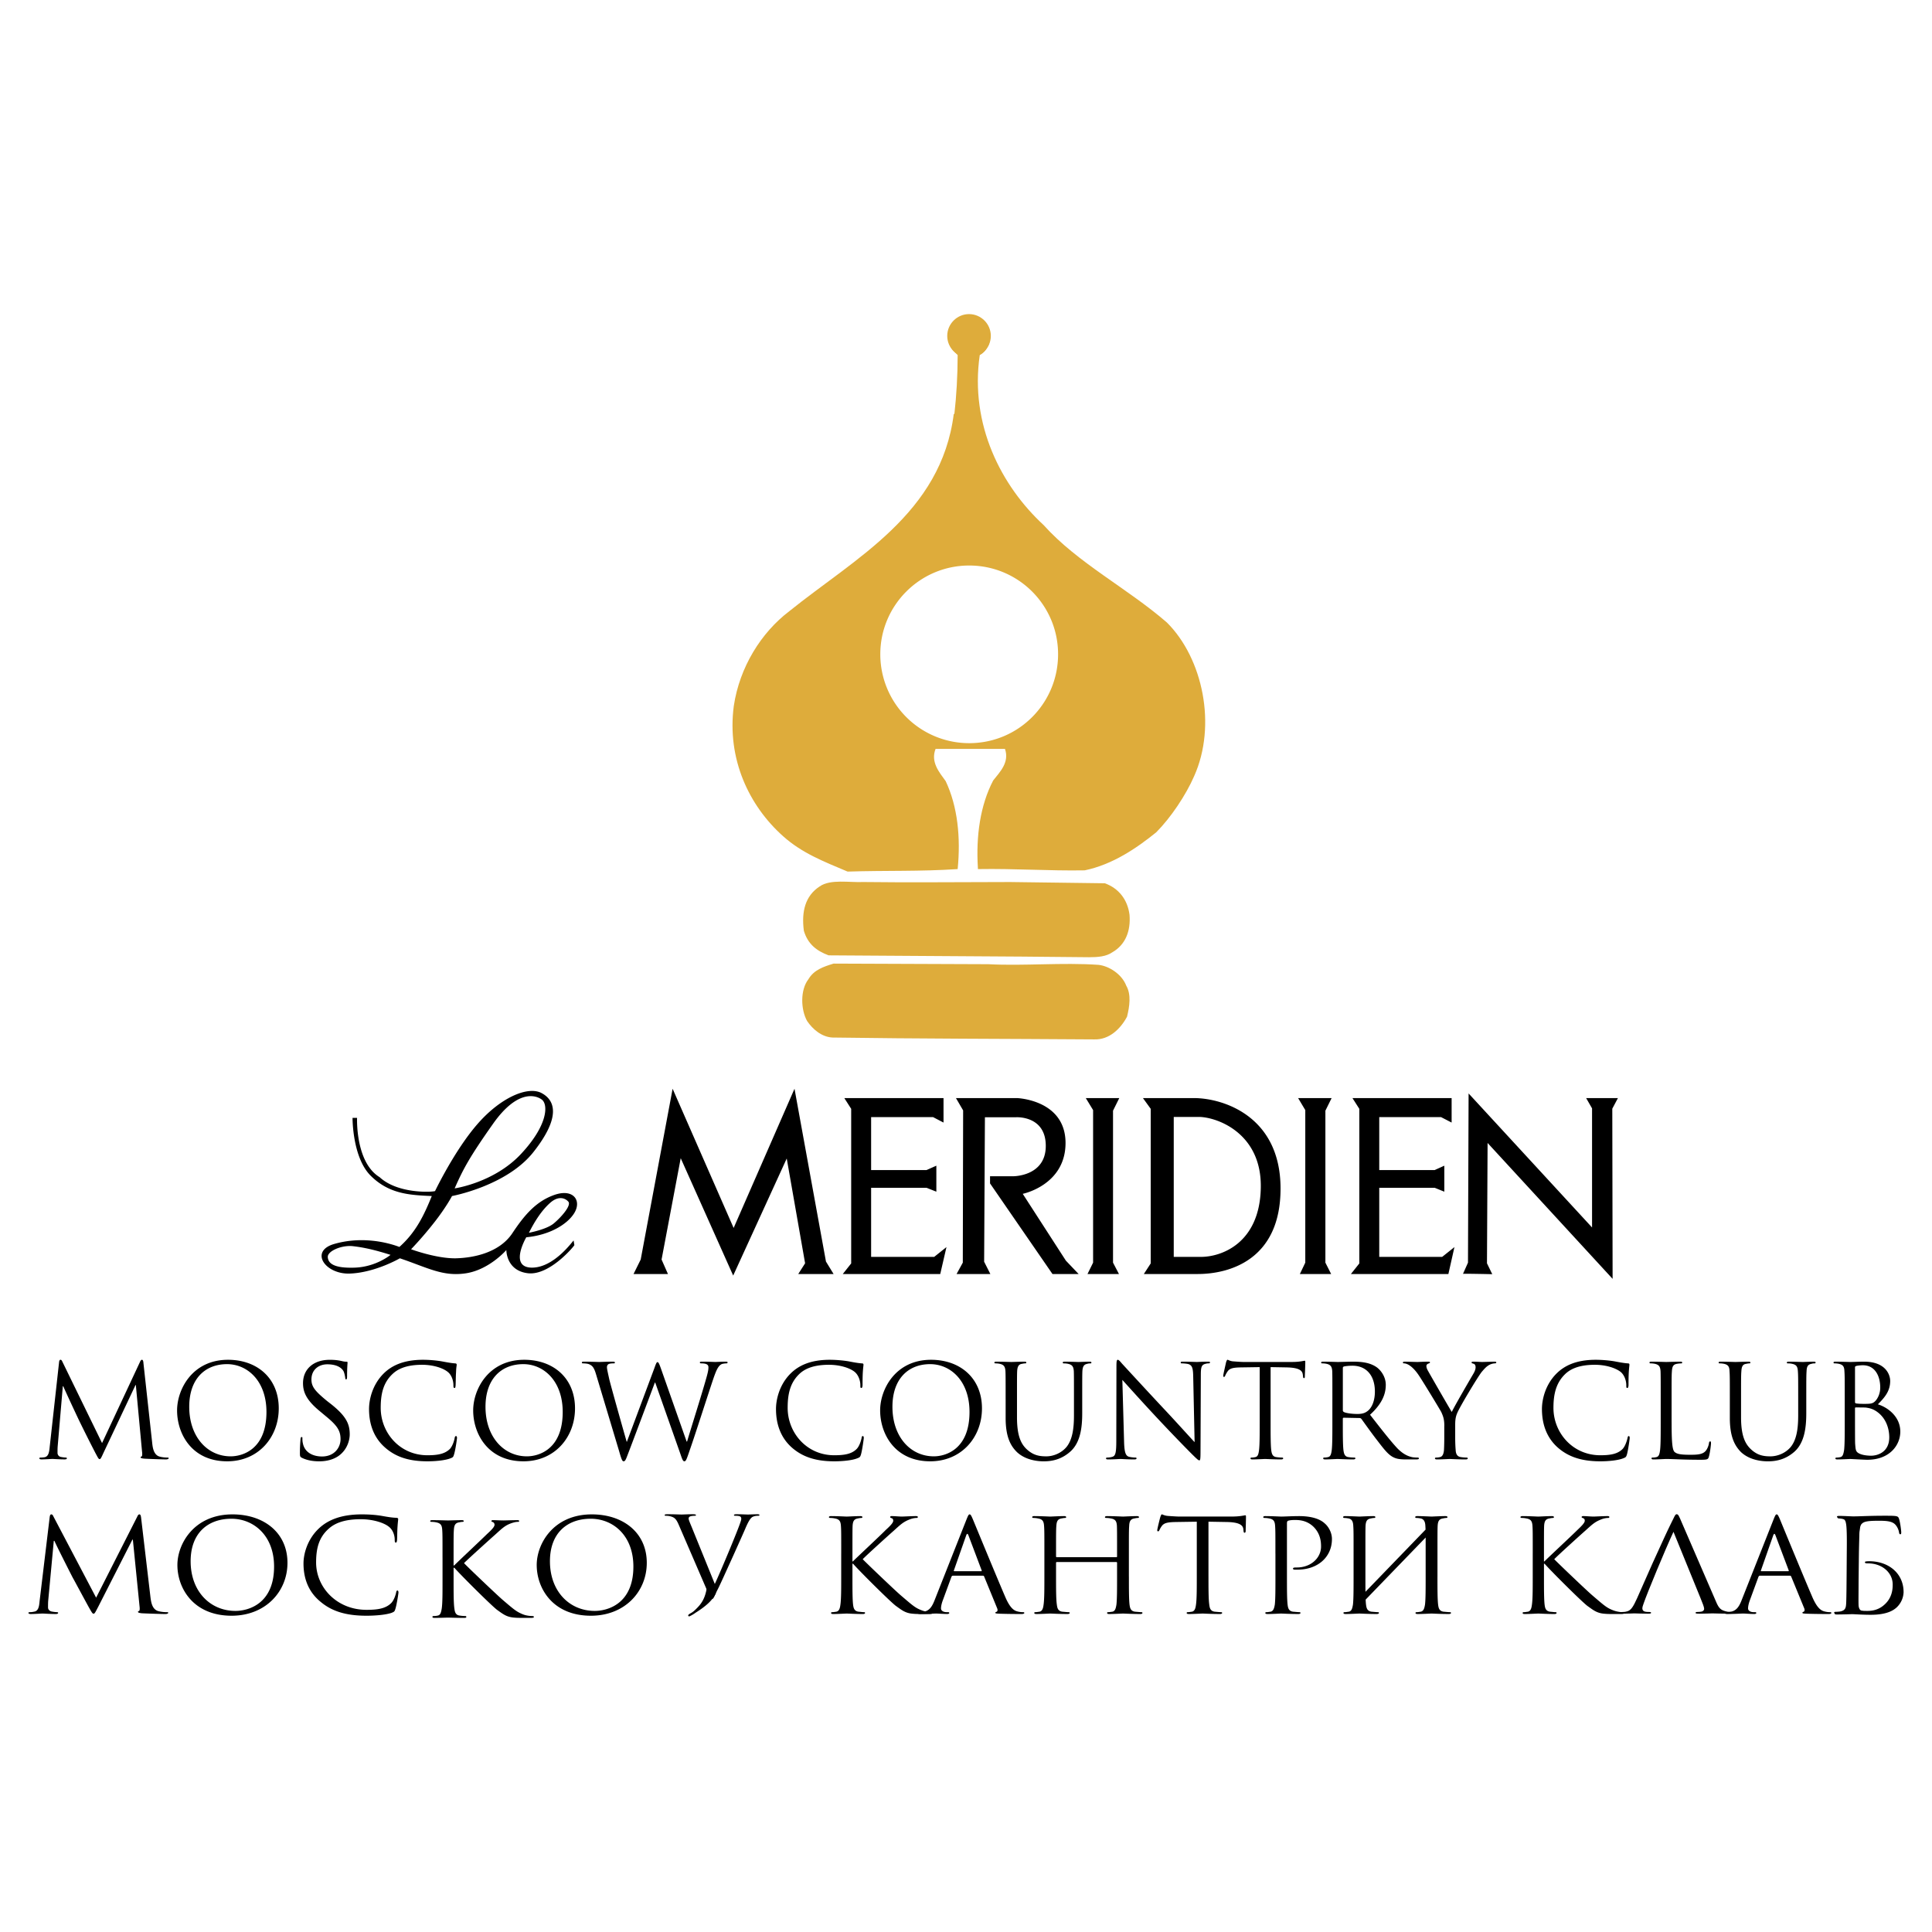 <svg xmlns="http://www.w3.org/2000/svg" width="2500" height="2500" viewBox="0 0 192.756 192.756"><g fill-rule="evenodd" clip-rule="evenodd"><path fill="#fff" d="M0 0h192.756v192.756H0V0z"/><path fill="#fff" d="M91.514 74.104h9.832v12.609h-9.832V74.104z"/><path d="M93.916 73.554c-.747-.202-1.429-.481-1.973-.885-2.904-1.647-4.364-5.234-3.914-8.838.56-2.826 2.578-5.668 5.11-6.554 2.843-1.258 7.439-.699 9.523 1.568 1.008 1.01 1.707 1.832 2.266 3.106 1.072 3.153.637 6.555-1.383 9.07-1.381 1.337-2.842 2.719-5.109 2.78-1.522.172-3.137.111-4.52-.247z" fill="#e7c63d"/><path d="M100.766 88l9.459.124c1.398.497 2.281 1.647 2.469 3.153.125 1.583-.387 2.966-1.707 3.727-.623.435-1.447.498-2.33.498l-6.695-.062-19.292-.125c-1.211-.451-2.081-1.135-2.47-2.455-.248-1.894.125-3.479 1.585-4.426 1.071-.746 2.966-.372 4.349-.435 4.739.063 9.707.001 14.632.001zM98.621 96.199c3.543.186 7.316-.186 10.982.064 1.07.121 2.33.945 2.764 2.078.512.889.326 2.084.078 3.094-.637 1.195-1.771 2.328-3.293 2.266-8.635-.062-17.66-.062-26.109-.186-1.072-.062-1.957-.824-2.516-1.646-.638-1.135-.7-3.09.124-4.164.559-.945 1.506-1.256 2.516-1.566l15.454.06zM97.564 86.585c-.199-3.168.234-6.244 1.523-8.713.668-.854 1.646-1.802 1.18-3.153h-6.926c-.513 1.32.373 2.329 1.01 3.215 1.195 2.532 1.507 5.623 1.195 8.775-3.79.249-7.129.125-10.981.249-2.392-1.01-4.536-1.833-6.43-3.525-3.401-3.029-5.623-7.704-4.924-13 .575-3.853 2.718-7.316 5.545-9.46 6.57-5.297 15.144-9.723 16.402-19.679h.062c.202-1.771.325-3.853.325-5.872-.512-.512-.946-.948-.946-1.771l.31-1.072.062.062c.25-.559.887-1.009 1.646-1.072.56.063 1.32.327 1.693.824.328.575.574 1.32.328 2.019-.25.498-.451.761-.887 1.01-1.01 6.943 2.143 13.063 6.369 16.961 3.4 3.79 8.385 6.322 12.301 9.724 3.604 3.587 4.984 10.281 2.719 15.329-.822 1.895-2.346 4.163-3.789 5.608-1.957 1.584-4.352 3.214-7.129 3.79-3.59.062-6.883-.187-10.658-.125v-.124z" fill="#deac3b"/><path d="M96.696 74.145c4.91 0 8.869-3.96 8.869-8.869 0-4.893-3.959-8.854-8.869-8.854-4.892 0-8.868 3.96-8.868 8.854a8.866 8.866 0 0 0 8.868 8.869z" fill="#fff"/><path d="M96.68 35.687c1.197 0 2.175-.979 2.175-2.175s-.979-2.174-2.175-2.174c-1.195 0-2.174.979-2.174 2.174s.979 2.175 2.174 2.175z" fill="#deac3b"/><path d="M15.183 143.947c.047.465.14 1.178.699 1.365.373.109.714.109.839.109.062 0 .108.016.108.062 0 .078-.124.123-.279.123-.279 0-1.677-.045-2.159-.076-.296-.033-.357-.064-.357-.125 0-.062.031-.078.093-.094.062-.014.078-.232.046-.465l-.621-6.664h-.031l-3.169 6.709c-.263.574-.311.684-.419.684-.093 0-.155-.123-.404-.59a144.838 144.838 0 0 1-1.507-2.996c-.125-.234-1.568-3.326-1.708-3.682h-.047l-.512 5.994c-.016.203-.016.436-.016.652 0 .201.141.373.327.404.217.047.419.062.497.062.047 0 .109.031.109.062 0 .092-.078.123-.234.123-.481 0-1.103-.045-1.211-.045-.109 0-.73.045-1.072.045-.14 0-.233-.031-.233-.123 0-.031.078-.062.14-.062.093 0 .186 0 .388-.031.419-.078.466-.59.513-1.07l.932-8.42c.015-.139.062-.234.139-.234s.125.049.187.188l3.961 8.123 3.79-8.107c.046-.107.109-.203.187-.203.093 0 .14.109.155.359l.869 7.923zM22.748 135.666c2.904 0 5.063 1.832 5.063 4.848 0 2.889-2.035 5.281-5.142 5.281-3.542 0-5.001-2.75-5.001-5.078 0-2.098 1.523-5.051 5.08-5.051zm.264 9.633c1.165 0 3.572-.67 3.572-4.428 0-3.092-1.895-4.77-3.93-4.77-2.159 0-3.774 1.43-3.774 4.256 0 2.998 1.817 4.942 4.132 4.942zM30.109 145.438c-.17-.094-.187-.139-.187-.498 0-.637.046-1.148.062-1.365.016-.141.047-.203.109-.203.078 0 .078.047.078.139 0 .125 0 .297.046.482.187.947 1.041 1.32 1.91 1.32 1.243 0 1.849-.9 1.849-1.725 0-.885-.373-1.396-1.491-2.312l-.575-.48c-1.367-1.121-1.678-1.928-1.678-2.799 0-1.381 1.025-2.33 2.672-2.33.496 0 .869.049 1.195.125.248.062.357.062.451.062.109 0 .125.031.125.094 0 .078-.047.496-.047 1.365 0 .219-.031.312-.093.312-.078 0-.078-.078-.093-.17-.016-.156-.094-.516-.171-.654-.078-.139-.419-.684-1.615-.684-.885 0-1.584.559-1.584 1.508 0 .729.357 1.164 1.569 2.16l.357.277c1.538 1.213 1.895 2.004 1.895 3.045 0 .527-.217 1.506-1.104 2.143-.559.391-1.243.545-1.941.545-.604 0-1.211-.094-1.739-.357zM38.389 144.396c-1.259-1.119-1.57-2.594-1.57-3.82 0-.869.296-2.377 1.445-3.527.776-.775 1.957-1.383 3.945-1.383.512 0 1.242.049 1.864.156.497.094.916.172 1.32.203.14 0 .171.061.171.139 0 .094-.047.248-.062.715-.031.434-.031 1.135-.047 1.334-.015.188-.03.266-.108.266-.093 0-.108-.092-.108-.266 0-.51-.203-1.039-.544-1.318-.45-.389-1.444-.73-2.579-.73-1.708 0-2.516.498-2.967.932-.948.9-1.165 2.051-1.165 3.369 0 2.473 1.896 4.725 4.66 4.725.963 0 1.724-.109 2.252-.639.264-.295.435-.854.465-1.086.032-.141.063-.188.141-.188.062 0 .093.078.093.188 0 .092-.156 1.211-.295 1.646-.078.248-.093.279-.326.373-.528.217-1.506.311-2.33.311-1.941-.001-3.231-.484-4.255-1.4zM52.305 135.666c2.905 0 5.064 1.832 5.064 4.848 0 2.889-2.035 5.281-5.142 5.281-3.542 0-5.017-2.75-5.017-5.078 0-2.098 1.522-5.051 5.095-5.051zm.264 9.633c1.165 0 3.572-.67 3.572-4.428 0-3.092-1.895-4.77-3.929-4.77-2.159 0-3.774 1.43-3.774 4.256 0 2.998 1.816 4.942 4.131 4.942zM68.505 143.822h.046c.342-1.182 1.537-4.924 1.988-6.586.125-.467.141-.652.141-.824 0-.23-.141-.387-.73-.387-.078 0-.124-.031-.124-.094s.062-.078.217-.078c.668 0 1.211.031 1.321.031.093 0 .652-.031 1.041-.031.125 0 .187.016.187.078s-.047.094-.108.094a1.89 1.89 0 0 0-.452.061c-.388.156-.589.699-.838 1.398-.559 1.646-1.864 5.748-2.376 7.191-.326.965-.389 1.119-.544 1.119-.124 0-.202-.172-.373-.684l-2.531-7.176h-.032c-.466 1.242-2.236 5.965-2.703 7.176-.201.529-.263.684-.419.684-.125 0-.202-.154-.45-1.025l-2.299-7.656c-.202-.686-.373-.871-.715-1.012-.17-.062-.481-.076-.574-.076-.062 0-.124 0-.124-.094 0-.062.077-.078.217-.078.668 0 1.367.031 1.522.031.109 0 .684-.031 1.321-.031.186 0 .233.031.233.078 0 .094-.062.094-.125.094-.108 0-.357 0-.513.076-.077.047-.154.141-.154.311 0 .172.108.623.232 1.197.202.824 1.538 5.561 1.74 6.242h.015l2.749-7.361c.187-.529.233-.59.311-.59.094 0 .171.17.327.605l2.576 7.317zM78.974 144.396c-1.243-1.119-1.553-2.594-1.553-3.82 0-.869.294-2.377 1.443-3.527.777-.775 1.942-1.383 3.93-1.383.512 0 1.243.049 1.879.156.481.094.9.172 1.305.203.155 0 .171.061.171.139 0 .094-.032.248-.063.715-.03.434-.03 1.135-.03 1.334-.016.188-.047.266-.125.266-.093 0-.093-.092-.093-.266 0-.51-.217-1.039-.543-1.318-.451-.389-1.445-.73-2.594-.73-1.708 0-2.517.498-2.967.932-.932.9-1.149 2.051-1.149 3.369 0 2.473 1.895 4.725 4.644 4.725.979 0 1.74-.109 2.252-.639.28-.295.435-.854.482-1.086.016-.141.047-.188.124-.188.063 0 .093.078.093.188 0 .092-.155 1.211-.279 1.646-.078.248-.109.279-.342.373-.512.217-1.49.311-2.33.311-1.926-.001-3.229-.484-4.255-1.4zM92.891 135.666c2.904 0 5.08 1.832 5.08 4.848 0 2.889-2.052 5.281-5.157 5.281-3.542 0-5.002-2.75-5.002-5.078-.001-2.098 1.522-5.051 5.079-5.051zm.278 9.633c1.151 0 3.559-.67 3.559-4.428 0-3.092-1.879-4.77-3.931-4.77-2.142 0-3.758 1.43-3.758 4.256 0 2.998 1.801 4.942 4.13 4.942zM100.332 139.598c0-2.021 0-2.377-.018-2.797-.031-.434-.139-.637-.559-.73a2.057 2.057 0 0 0-.434-.045c-.047 0-.111-.018-.111-.078 0-.078.064-.094.221-.094.572 0 1.363.031 1.473.031.125 0 .887-.031 1.273-.031.156 0 .219.016.219.094 0 .061-.062.078-.107.078-.094 0-.172.014-.328.045-.342.047-.451.281-.48.73-.016.42-.016.775-.016 2.797v1.801c0 1.865.404 2.656.963 3.186.637.588 1.213.715 1.957.715.775 0 1.553-.373 2.02-.934.59-.73.744-1.834.744-3.152v-1.615c0-2.021 0-2.377-.014-2.797-.033-.434-.141-.637-.562-.73a2.043 2.043 0 0 0-.434-.045c-.061 0-.107-.018-.107-.078 0-.078.061-.094.199-.094.594 0 1.291.031 1.369.031.094 0 .699-.031 1.086-.031.141 0 .203.016.203.094 0 .061-.047.078-.094.078-.092 0-.17 0-.326.045-.342.062-.449.281-.48.73-.016.42-.016.775-.016 2.797v1.383c0 1.381-.156 2.934-1.197 3.852-.932.822-1.893.963-2.654.963-.438 0-1.74-.062-2.656-.916-.639-.623-1.133-1.523-1.133-3.402v-1.881h-.001zM112.15 143.852c.031 1.057.156 1.398.498 1.492.248.062.527.078.65.078.064 0 .096.031.096.076 0 .078-.078.109-.234.109-.73 0-1.242-.045-1.367-.045-.109 0-.652.045-1.227.045-.139 0-.217-.016-.217-.109 0-.045.047-.076.107-.076.109 0 .342-.016.529-.078.324-.094.389-.465.389-1.631l.014-7.393c0-.514.031-.654.139-.654.111 0 .328.281.451.42.203.217 2.113 2.301 4.102 4.428 1.289 1.367 2.688 2.936 3.107 3.369l-.141-6.57c-.016-.836-.109-1.117-.512-1.227a3.841 3.841 0 0 0-.637-.061c-.078 0-.096-.031-.096-.094 0-.078.096-.078.25-.078.59 0 1.211.031 1.352.031.139 0 .559-.031 1.102-.031.143 0 .217 0 .217.078 0 .062-.045.094-.139.094-.061 0-.156 0-.309.045-.42.094-.467.373-.467 1.15l-.031 7.564c0 .855-.031.916-.125.916s-.248-.139-.932-.822a181.409 181.409 0 0 1-3.369-3.512c-1.508-1.615-2.953-3.232-3.373-3.695l.173 6.181zM126.768 141.865c0 1.242 0 2.25.061 2.797.047.371.125.666.512.713.172.031.467.047.576.047.076 0 .107.045.107.076 0 .064-.061.109-.217.109-.697 0-1.523-.045-1.584-.045-.062 0-.871.045-1.258.045-.141 0-.203-.031-.203-.109 0-.031.018-.076.096-.076.121 0 .277-.016.387-.047.264-.047.324-.342.371-.713.064-.547.064-1.555.064-2.797v-5.467l-1.91.029c-.795.016-1.104.109-1.307.42a2.36 2.36 0 0 0-.217.389c-.047.109-.078.141-.139.141-.031 0-.064-.047-.064-.125 0-.125.264-1.227.281-1.336.031-.076.078-.25.139-.25.096 0 .217.125.559.156.373.031.871.062 1.027.062h4.828c.84 0 1.182-.123 1.291-.123.061 0 .061.078.061.154 0 .387-.045 1.275-.045 1.414 0 .125-.033.168-.078.168-.062 0-.094-.029-.107-.217l-.018-.139c-.047-.389-.342-.684-1.584-.715l-1.629-.029v5.468zM132.932 139.598c0-2.021 0-2.377-.014-2.797-.031-.434-.143-.637-.559-.73a2.094 2.094 0 0 0-.438-.045c-.061 0-.107-.018-.107-.078 0-.078.062-.094.203-.094.588 0 1.396.031 1.459.031.139 0 1.135-.031 1.521-.031.822 0 1.678.078 2.359.559.328.232.904.869.904 1.756 0 .963-.406 1.912-1.57 2.98 1.055 1.352 1.943 2.502 2.688 3.311.697.73 1.258.869 1.568.932.248.031.434.031.512.031.064 0 .109.045.109.076 0 .078-.076.109-.309.109h-.918c-.715 0-1.041-.062-1.383-.248-.545-.295-.994-.932-1.74-1.895-.543-.715-1.148-1.57-1.398-1.912-.061-.045-.092-.076-.17-.076l-1.584-.031c-.062 0-.092.047-.092.107v.312c0 1.242 0 2.25.061 2.797.047.371.125.666.498.713.186.031.465.047.59.047.078 0 .107.045.107.076 0 .064-.078.109-.217.109-.697 0-1.521-.045-1.584-.045-.016 0-.824.045-1.213.045-.139 0-.199-.031-.199-.109 0-.031.014-.076.092-.076.125 0 .279-.016.389-.047.264-.047.324-.342.373-.713.061-.547.061-1.555.061-2.797v-2.267h.001zm1.043 1.119c0 .061.029.107.092.154.186.109.777.201 1.352.201.311 0 .666-.031.963-.248.451-.295.791-.996.791-1.988 0-1.6-.854-2.578-2.236-2.578-.389 0-.73.045-.854.078-.078.031-.107.076-.107.154v4.227h-.001zM144.1 142.268c0-.697-.125-.979-.293-1.365-.096-.203-1.82-3.045-2.27-3.711-.326-.484-.65-.793-.885-.949-.186-.141-.436-.217-.545-.217-.078 0-.139-.018-.139-.094 0-.047.061-.078.17-.078.25 0 1.213.031 1.275.031.092 0 .59-.031 1.088-.031.139 0 .17.031.17.078 0 .062-.078.076-.188.125-.107.045-.17.125-.17.232 0 .154.062.309.17.496.203.373 2.127 3.713 2.361 4.086.25-.545 1.896-3.373 2.143-3.791.17-.279.234-.496.234-.668 0-.17-.064-.326-.217-.355-.111-.031-.186-.062-.186-.125s.074-.078.199-.078c.342 0 .746.031.854.031.078 0 1.012-.031 1.242-.031.096 0 .174.016.174.078s-.064.094-.174.094a1.32 1.32 0 0 0-.588.186c-.248.156-.391.309-.684.652-.422.527-2.236 3.559-2.453 4.117-.203.465-.203.854-.203 1.287v1.104c0 .203 0 .744.047 1.291.014.371.139.666.529.713.168.031.463.047.572.047.078 0 .107.045.107.076 0 .064-.061.109-.217.109-.697 0-1.52-.045-1.584-.045-.061 0-.867.045-1.256.045-.141 0-.219-.031-.219-.109 0-.031.031-.076.109-.076.125 0 .264-.016.387-.047.268-.047.375-.342.406-.713.029-.547.029-1.088.029-1.291v-1.104h.005zM155.391 144.396c-1.242-1.119-1.551-2.594-1.551-3.82 0-.869.295-2.377 1.443-3.527.775-.775 1.941-1.383 3.932-1.383.512 0 1.24.049 1.877.156.482.094.9.172 1.32.203.139 0 .156.061.156.139 0 .094-.031.248-.062.715-.029.434-.029 1.135-.029 1.334-.018.188-.047.266-.125.266-.096 0-.096-.092-.096-.266 0-.51-.217-1.039-.541-1.318-.469-.389-1.461-.73-2.596-.73-1.709 0-2.516.498-2.967.932-.93.9-1.164 2.051-1.164 3.369 0 2.473 1.91 4.725 4.674 4.725.965 0 1.725-.109 2.238-.639.264-.295.434-.854.48-1.086.031-.141.049-.188.125-.188.062 0 .092.078.092.188 0 .092-.154 1.211-.277 1.646-.078.248-.109.279-.342.373-.514.217-1.49.311-2.316.311-1.941-.001-3.244-.484-4.271-1.4zM166.777 141.895c0 1.896.061 2.719.281 2.953.217.201.541.295 1.551.295.684 0 1.26-.018 1.568-.389.172-.203.297-.529.328-.777.014-.094.045-.17.123-.17.062 0 .078.062.078.201s-.094.918-.201 1.291c-.078.293-.125.342-.809.342-1.863 0-2.703-.078-3.463-.078-.111 0-.869.045-1.258.045-.141 0-.203-.031-.203-.109 0-.031.016-.076.094-.076.125 0 .277-.016.389-.047.264-.047.326-.342.373-.713.061-.547.061-1.555.061-2.797v-2.268c0-2.021 0-2.377-.016-2.797-.031-.434-.139-.637-.559-.73a2.07 2.07 0 0 0-.434-.045c-.062 0-.109-.018-.109-.078 0-.078.061-.094.201-.094.592 0 1.398.031 1.461.031s1.01-.031 1.396-.031c.143 0 .203.016.203.094 0 .061-.047.078-.094.078a2.6 2.6 0 0 0-.436.045c-.371.062-.467.281-.496.73-.031.42-.031.775-.031 2.797v2.297h.002zM172.586 139.598c0-2.021 0-2.377-.031-2.797-.014-.434-.123-.637-.543-.73a2.097 2.097 0 0 0-.449-.045c-.047 0-.094-.018-.094-.078 0-.078.061-.094.201-.094.574 0 1.365.031 1.492.031.107 0 .883-.031 1.273-.031.139 0 .201.016.201.094 0 .061-.047.078-.094.078-.092 0-.17.014-.326.045-.357.047-.449.281-.48.73-.031.42-.031.775-.031 2.797v1.801c0 1.865.418 2.656.977 3.186.623.588 1.213.715 1.943.715.793 0 1.568-.373 2.035-.934.59-.73.746-1.834.746-3.152v-1.615c0-2.021 0-2.377-.031-2.797-.033-.434-.125-.637-.561-.73a1.873 1.873 0 0 0-.436-.045c-.047 0-.107-.018-.107-.078 0-.078.078-.094.217-.094.576 0 1.289.031 1.367.031.094 0 .699-.031 1.088-.031.139 0 .199.016.199.094 0 .061-.043.078-.107.078-.078 0-.156 0-.309.045-.359.062-.467.281-.484.73-.029.42-.029.775-.029 2.797v1.383c0 1.381-.156 2.934-1.18 3.852-.934.822-1.896.963-2.658.963-.451 0-1.754-.062-2.67-.916-.621-.623-1.119-1.523-1.119-3.402v-1.881zM184.049 139.598c0-2.021 0-2.377-.031-2.797-.016-.434-.125-.637-.545-.73a2.084 2.084 0 0 0-.449-.045c-.045 0-.092-.018-.092-.078 0-.078.061-.094.199-.094.576 0 1.398.031 1.463.031.309 0 .807-.031 1.396-.031 2.129 0 2.594 1.289 2.594 1.926 0 1.057-.605 1.693-1.227 2.33.963.295 2.236 1.213 2.236 2.719 0 1.381-1.088 2.812-3.293 2.812-.295 0-1.615-.078-1.707-.078-.064 0-.887.045-1.273.045-.141 0-.203-.031-.203-.109 0-.031.031-.076.109-.076.107 0 .264-.016.389-.047.248-.047.309-.342.373-.713.061-.547.061-1.555.061-2.797v-2.268zm1.025.279c0 .092.031.107.092.139.078.016.312.047.793.047.715 0 .9-.016 1.182-.326.264-.311.451-.777.451-1.303 0-1.074-.467-2.223-1.74-2.223-.141 0-.404.016-.621.062-.107.029-.156.062-.156.139v3.465h-.001zm0 1.367c0 .992 0 2.594.014 2.795.049.623.049.809.438.994.355.17.914.203 1.148.203.684 0 1.818-.375 1.818-1.834 0-.777-.264-1.895-1.26-2.578-.434-.295-.762-.342-1.07-.389-.172-.014-.809-.014-1.01-.014-.047 0-.078.014-.078.092v.731zM15.012 159.354c.062.467.155 1.197.761 1.383.404.109.76.109.901.109.077 0 .108.014.108.061 0 .078-.125.125-.295.125-.295 0-1.817-.047-2.33-.076-.311-.031-.389-.078-.389-.141 0-.047.031-.078.093-.078.078-.016.093-.232.062-.465l-.668-6.666h-.045l-3.417 6.713c-.295.558-.342.681-.465.681-.094 0-.171-.123-.436-.59-.357-.637-1.554-2.873-1.631-2.998-.125-.234-1.693-3.322-1.833-3.682h-.062l-.559 5.996c-.015.201-.015.436-.015.652 0 .203.154.357.356.402.249.049.451.064.544.064.046 0 .108.031.108.061 0 .094-.093.125-.249.125-.528 0-1.196-.047-1.305-.047-.124 0-.792.047-1.18.047-.124 0-.233-.031-.233-.125 0-.029.078-.061.14-.061.108 0 .217 0 .419-.047.466-.062.513-.576.56-1.072l1.01-8.402c.03-.141.062-.234.155-.234.078 0 .14.047.202.188L9.59 159.4l4.116-8.107c.047-.109.108-.203.202-.203s.141.094.171.342l.933 7.922zM23.198 151.09c3.137 0 5.483 1.834 5.483 4.832 0 2.889-2.206 5.279-5.576 5.279-3.821 0-5.406-2.748-5.406-5.062 0-2.096 1.647-5.049 5.499-5.049zm.295 9.631c1.258 0 3.852-.684 3.852-4.426 0-3.107-2.051-4.77-4.256-4.77-2.33 0-4.069 1.414-4.069 4.24 0 3.014 1.957 4.956 4.473 4.956zM31.973 159.803c-1.367-1.117-1.693-2.594-1.693-3.82 0-.854.326-2.359 1.554-3.508.838-.779 2.112-1.385 4.271-1.385.559 0 1.335.033 2.02.156.527.094.979.172 1.428.186.156.016.171.064.171.141 0 .109-.032.264-.062.73-.032.418-.032 1.133-.047 1.32-.016.201-.046.281-.125.281-.093 0-.109-.096-.109-.281 0-.498-.216-1.027-.589-1.305-.482-.389-1.57-.746-2.796-.746-1.848 0-2.718.512-3.2.947-1.024.902-1.258 2.051-1.258 3.371 0 2.471 2.05 4.723 5.032 4.723 1.057 0 1.879-.109 2.439-.654.294-.279.465-.838.512-1.07.031-.141.047-.203.14-.203.062 0 .093.094.093.203 0 .078-.17 1.211-.311 1.646-.078.246-.108.264-.357.371-.56.203-1.615.295-2.516.295-2.096 0-3.494-.465-4.597-1.398zM59.046 151.09c3.138 0 5.483 1.834 5.483 4.832 0 2.889-2.205 5.279-5.575 5.279-3.821 0-5.406-2.748-5.406-5.062-.001-2.096 1.646-5.049 5.498-5.049zm.294 9.631c1.259 0 3.853-.684 3.853-4.426 0-3.107-2.034-4.77-4.256-4.77-2.329 0-4.069 1.414-4.069 4.24 0 3.014 1.958 4.956 4.472 4.956zM83.929 155.004c0-2.002 0-2.375-.031-2.779-.032-.434-.14-.652-.605-.729a2.127 2.127 0 0 0-.466-.049c-.062 0-.125-.029-.125-.076 0-.078.077-.109.233-.109.622 0 1.444.047 1.538.047.125 0 .932-.047 1.352-.047.155 0 .217.031.217.109 0 .047-.046.076-.109.076a1.63 1.63 0 0 0-.341.049c-.388.061-.498.277-.528.729-.015.404-.015.777-.015 2.779v.777h.046c.233-.248 2.766-2.609 3.262-3.123.405-.369.76-.713.76-.93 0-.156-.061-.232-.186-.266-.061-.031-.123-.045-.123-.109 0-.061.077-.092.169-.092.281 0 .715.047 1.04.047.078 0 .996-.047 1.353-.047.154 0 .201.031.201.092 0 .064-.031.094-.139.094-.203 0-.497.062-.776.188-.574.232-.886.543-1.507 1.104-.357.309-2.78 2.5-3.075 2.824.356.373 3.262 3.154 3.835 3.637 1.182 1.01 1.414 1.227 2.083 1.475.373.141.776.172.871.172.092 0 .186.031.186.078 0 .061-.078.107-.312.107h-.714c-.39 0-.652 0-.962-.031-.747-.062-1.088-.357-1.693-.791-.623-.482-3.589-3.434-4.257-4.195h-.062v1.275c0 1.227 0 2.25.062 2.795.047.373.124.652.543.715.203.016.42.047.543.047.094 0 .109.031.109.078 0 .061-.062.107-.218.107-.683 0-1.491-.047-1.6-.047-.124 0-.932.047-1.352.047-.155 0-.218-.031-.218-.107 0-.047.032-.078.109-.078.124 0 .295-.031.419-.047.28-.062.357-.342.404-.715.078-.545.078-1.568.078-2.795v-2.286h.001z"/><path d="M96.432 151.588c.17-.42.218-.498.31-.498.078 0 .141.064.311.467.203.48 2.393 5.809 3.248 7.783.494 1.148.898 1.35 1.195 1.428.217.062.42.078.559.078.092 0 .141.014.141.078 0 .076-.127.107-.279.107-.203 0-1.229 0-2.191-.031-.264-.016-.42-.016-.42-.094 0-.047.049-.076.109-.092.078-.016.156-.141.078-.342l-1.305-3.184c-.018-.049-.047-.08-.125-.08h-2.997c-.062 0-.108.047-.139.109l-.839 2.285c-.125.324-.203.637-.203.869 0 .264.296.373.544.373h.139c.095 0 .141.031.141.078 0 .076-.093.107-.218.107-.326 0-.932-.047-1.087-.047s-.916.047-1.583.047c-.171 0-.266-.031-.266-.107 0-.047.063-.078.125-.078.108 0 .295-.016.42-.031.636-.078.916-.559 1.165-1.211l3.167-8.014zm1.461 5.172c.062 0 .062-.045.045-.092l-1.32-3.496c-.078-.186-.14-.186-.216 0l-1.228 3.496c-.031.061 0 .092.047.092h2.672zM112.631 157.289c0 1.227 0 2.25.062 2.795.047.373.125.652.545.715.203.016.512.047.637.047.078 0 .107.031.107.078 0 .061-.061.107-.217.107-.775 0-1.646-.047-1.723-.047-.064 0-.949.047-1.369.047-.154 0-.217-.031-.217-.107 0-.047.018-.078.109-.078.125 0 .295-.031.42-.047.277-.062.342-.342.402-.715.062-.545.062-1.568.062-2.795v-1.367c0-.047-.031-.078-.076-.078h-5.92c-.047 0-.092.016-.092.078v1.367c0 1.227 0 2.25.078 2.795.045.373.123.652.543.715.203.016.496.047.623.047.09 0 .121.031.121.078 0 .061-.078.107-.23.107-.762 0-1.648-.047-1.709-.047-.078 0-.949.047-1.369.047-.152 0-.23-.031-.23-.107 0-.047.031-.078.109-.078.121 0 .293-.031.42-.047.277-.062.355-.342.402-.715.078-.545.078-1.568.078-2.795v-2.285c0-2.002 0-2.375-.033-2.779-.031-.434-.139-.652-.604-.729a2.15 2.15 0 0 0-.467-.049c-.062 0-.109-.029-.109-.076 0-.078.061-.109.217-.109.637 0 1.508.047 1.586.047.061 0 .947-.047 1.367-.047.152 0 .217.031.217.109 0 .047-.047.076-.107.076-.096 0-.188.016-.359.049-.373.061-.48.277-.512.729-.031.404-.031.777-.031 2.779v.281c0 .061.045.078.092.078h5.92c.045 0 .076-.018.076-.078v-.281c0-2.002 0-2.375-.016-2.779-.029-.434-.139-.652-.605-.729a2.258 2.258 0 0 0-.48-.049c-.049 0-.109-.029-.109-.076 0-.078.078-.109.234-.109.619 0 1.504.047 1.568.047.076 0 .947-.047 1.365-.047.154 0 .232.031.232.109 0 .047-.061.076-.121.076-.096 0-.174.016-.344.049-.371.061-.496.277-.514.729-.031.404-.031.777-.031 2.779v2.285h.002zM120.57 157.289c0 1.227 0 2.25.078 2.795.043.373.121.652.541.715.188.016.498.047.623.047.092 0 .123.031.123.078 0 .061-.078.107-.234.107-.76 0-1.646-.047-1.707-.047-.078 0-.963.047-1.367.047-.156 0-.232-.031-.232-.107 0-.047.031-.078.109-.078.123 0 .295-.031.418-.047.279-.062.357-.342.404-.715.078-.545.078-1.568.078-2.795v-5.469l-2.064.031c-.871.016-1.199.094-1.43.404-.156.219-.188.311-.234.402-.047.111-.094.125-.139.125-.047 0-.078-.031-.078-.109 0-.123.277-1.242.312-1.334.029-.078.092-.25.139-.25.092 0 .23.125.619.156.406.031.932.062 1.105.062h5.232c.887 0 1.273-.125 1.383-.125.062 0 .062.078.062.156 0 .373-.031 1.273-.031 1.412 0 .109-.047.172-.107.172-.064 0-.096-.047-.109-.217l-.016-.156c-.049-.373-.373-.684-1.711-.699l-1.768-.031v5.47h.001zM127.248 155.004c0-2.002 0-2.375-.031-2.779-.029-.434-.141-.652-.592-.729a2.341 2.341 0 0 0-.48-.049c-.061 0-.109-.029-.109-.076 0-.078.062-.109.217-.109.639 0 1.477.047 1.586.047.311 0 1.117-.047 1.754-.047 1.74 0 2.377.543 2.594.746.312.264.701.854.701 1.537 0 1.832-1.445 3.059-3.434 3.059h-.295c-.061 0-.156-.029-.156-.092 0-.109.096-.125.391-.125 1.352 0 2.408-.914 2.408-2.098 0-.434-.049-1.287-.779-1.986-.746-.699-1.6-.652-1.91-.652-.248 0-.48.031-.607.078-.076.031-.107.123-.107.248v5.312c0 1.227 0 2.25.064 2.795.043.373.121.652.541.715.203.016.512.047.637.047.078 0 .109.031.109.078 0 .061-.078.107-.217.107-.775 0-1.662-.047-1.725-.047-.047 0-.916.047-1.336.047-.154 0-.232-.031-.232-.107 0-.047.031-.078.123-.078.125 0 .281-.031.406-.047.277-.062.355-.342.42-.715.061-.545.061-1.568.061-2.795v-2.285h-.002zM152.922 155.004c0-2.002 0-2.375-.029-2.779-.031-.434-.139-.652-.607-.729a2.124 2.124 0 0 0-.467-.049c-.061 0-.123-.029-.123-.076 0-.078.078-.109.234-.109.621 0 1.443.047 1.537.047.123 0 .932-.047 1.352-.047.152 0 .217.031.217.109 0 .047-.047.076-.107.076-.096 0-.188.016-.342.049-.391.061-.498.277-.529.729-.016.404-.016.777-.016 2.779v.777h.047c.232-.248 2.764-2.609 3.277-3.123.387-.369.746-.713.746-.93 0-.156-.064-.232-.188-.266-.062-.031-.125-.045-.125-.109 0-.061.078-.092.17-.092.281 0 .717.047 1.043.047.078 0 .992-.047 1.352-.047.154 0 .199.031.199.092 0 .064-.029.094-.139.094-.199 0-.498.062-.775.188-.576.232-.885.543-1.508 1.104-.355.309-2.779 2.5-3.074 2.824.355.373 3.262 3.154 3.836 3.637 1.18 1.01 1.414 1.227 2.08 1.475.373.141.779.172.871.172.094 0 .186.031.186.078 0 .061-.078.107-.311.107h-.713c-.389 0-.652 0-.965-.031-.744-.062-1.086-.357-1.693-.791-.619-.482-3.586-3.434-4.254-4.195h-.062v1.275c0 1.227 0 2.25.062 2.795.045.373.123.652.543.715.203.016.42.047.545.047.092 0 .107.031.107.078 0 .061-.062.107-.219.107-.682 0-1.49-.047-1.598-.047-.125 0-.932.047-1.352.047-.156 0-.217-.031-.217-.107 0-.047.029-.078.107-.078.125 0 .295-.031.42-.047.277-.062.355-.342.402-.715.078-.545.078-1.568.078-2.795v-2.286h.002z"/><path d="M166.963 152.83c-.807 1.725-2.672 6.229-2.982 7.16-.076.188-.123.373-.123.482s.047.232.188.295c.154.062.371.062.527.062.078 0 .156.016.156.076 0 .078-.096.094-.312.094-.559 0-1.195-.031-1.367-.031-.092 0-.684.031-1.088.031-.154 0-.246-.016-.246-.076 0-.078.061-.094.168-.094.096 0 .406 0 .668-.156.189-.123.389-.342.779-1.213.154-.371.854-1.91 1.551-3.508.857-1.881 1.494-3.279 1.805-3.898.387-.777.447-.979.59-.979.17 0 .232.17.498.791l3.43 7.922c.295.715.512.854.996.979.217.062.451.062.541.062.078 0 .109.029.109.094 0 .076-.139.076-.373.076-.666 0-1.459-.031-1.629-.031-.141 0-.762.031-1.291.031-.264 0-.389-.016-.389-.076 0-.078.047-.094.143-.094.152 0 .402-.016.527-.062.154-.078.184-.172.184-.264 0-.172-.17-.576-.369-1.074l-2.691-6.599z"/><path d="M176.951 151.588c.172-.42.217-.498.311-.498.078 0 .139.064.312.467.199.48 2.391 5.809 3.244 7.783.498 1.148.9 1.35 1.195 1.428.217.062.42.078.559.078.096 0 .143.014.143.078 0 .076-.125.107-.281.107-.203 0-1.227 0-2.191-.031-.264-.016-.416-.016-.416-.094 0-.047.045-.076.092-.092.094-.016.172-.141.094-.342l-1.307-3.184c-.031-.049-.045-.08-.123-.08h-3c-.074 0-.107.047-.139.109l-.84 2.285c-.121.324-.199.637-.199.869 0 .264.295.373.541.373h.143c.092 0 .139.031.139.078 0 .076-.094.107-.217.107-.342 0-.932-.047-1.086-.047-.156 0-.918.047-1.586.047-.172 0-.264-.031-.264-.107 0-.047.061-.078.125-.078.107 0 .295-.016.402-.031.654-.078.932-.559 1.18-1.211l3.169-8.014zm1.459 5.172c.062 0 .062-.045.047-.092l-1.32-3.496c-.078-.186-.139-.186-.217 0l-1.227 3.496c-.033.061 0 .092.045.092h2.672zM184.312 155.066c.018-1.227.031-2.252-.029-2.795-.047-.373-.125-.652-.404-.715a1.826 1.826 0 0 0-.42-.061c-.076 0-.107-.033-.107-.078 0-.078.078-.094.23-.094.42 0 1.289.047 1.338.047.061 0 .947-.031 1.723-.018.141 0 .217.033.217.094 0 .049-.029.078-.107.078-.125 0-.434.031-.637.047-.42.047-.498.342-.545.717-.078.541-.092 1.551-.109 2.793l-.061 5.297c0 .139.031.234.107.25.127.061.373.092.607.092.324 0 1.164.061 1.91-.637.762-.684.809-1.555.809-1.973.014-1.197-1.043-2.111-2.395-2.129-.293 0-.371-.014-.371-.123 0-.062.094-.078.154-.078.078-.016.217-.016.295-.016 1.988.016 3.418 1.273 3.404 3.105a2.195 2.195 0 0 1-.715 1.525c-.234.199-.857.727-2.611.713-.637 0-1.443-.047-1.754-.062-.109 0-.949.031-1.586.031-.154 0-.217-.031-.217-.109 0-.045.062-.076.109-.076.125 0 .373 0 .48-.033.467-.078.576-.295.607-.729.029-.42.029-.777.061-2.779l.017-2.284z"/><path d="M185.418 157.273c-.018 2.004-.035 2.375 0 2.779.029.451.139.668.541.746.156.016.359.031.451.031.061 0 .125.029.125.076 0 .094-.078.109-.234.109-.42 0-1.43-.047-1.506-.047-.062 0-.949.031-1.568.031-.156 0-.234-.031-.234-.107 0-.047.061-.078.109-.078.125 0 .371-.016.48-.033.467-.092.576-.293.605-.729.031-.42.031-.775.049-2.797l.016-2.268c.014-1.24.014-2.25-.047-2.795-.047-.389-.125-.668-.404-.715a1.945 1.945 0 0 0-.418-.061c-.078 0-.109-.031-.109-.078 0-.078.078-.094.234-.094.416 0 1.238.047 1.363.047.811 0 1.725-.078 3.744-.062.73.016.777.062.869.357.109.371.203 1.15.203 1.289 0 .141-.016.201-.094.201s-.109-.076-.123-.17a1.552 1.552 0 0 0-.357-.775c-.326-.373-.934-.404-1.678-.404-1.088 0-1.459.076-1.676.295-.252.217-.312 1.055-.328 2.951l-.013 2.301zM71.317 158.033c.683-1.475 2.267-5.295 2.531-6.088.062-.172.108-.326.108-.42s-.03-.201-.155-.248c-.139-.047-.31-.047-.45-.047-.062 0-.124-.016-.124-.062 0-.062.062-.092.264-.092.465 0 1.009.029 1.15.029.077 0 .589-.029.931-.029.124 0 .202.029.202.078 0 .045-.046.076-.14.076s-.342 0-.574.123c-.156.109-.326.297-.653 1.043-.124.311-.714 1.615-1.32 2.967-.73 1.598-1.258 2.795-1.538 3.322-.326.668-.373.84-.497.84-.14 0-.202-.156-.436-.684l-2.904-6.727c-.264-.605-.436-.729-.854-.838-.171-.047-.373-.047-.45-.047-.063 0-.094-.031-.094-.076 0-.064.124-.078.311-.078.575 0 1.243.029 1.383.029.124 0 .652-.029 1.103-.029.217 0 .326.029.326.078 0 .045-.031.076-.125.076-.124 0-.341.016-.45.062-.125.047-.156.139-.156.217 0 .141.156.482.327.9l2.284 5.625z"/><path d="M71.425 158.934c-.279.652-.901 1.26-2.035 1.973a3.396 3.396 0 0 1-.543.326c-.031.018-.047.031-.093.031-.047 0-.093-.031-.093-.076 0-.078.062-.125.187-.203a1.95 1.95 0 0 0 .496-.355c.653-.623 1.072-1.15 1.244-2.688l.837.992zM44.15 155.408c0-2.02 0-2.375-.031-2.795-.031-.436-.14-.637-.606-.73a2.251 2.251 0 0 0-.466-.047c-.062 0-.124-.016-.124-.076 0-.078.078-.094.233-.094.621 0 1.443.029 1.538.029.124 0 .932-.029 1.352-.029.155 0 .217.016.217.094 0 .061-.047.076-.109.076-.093 0-.186.016-.341.047-.389.062-.497.279-.528.73-.031.42-.031.775-.031 2.795v.777h.062c.233-.25 2.764-2.625 3.262-3.121.404-.373.761-.715.761-.932 0-.156-.078-.234-.187-.281-.062-.016-.124-.047-.124-.092 0-.078.078-.094.171-.094.279 0 .715.029 1.041.029.078 0 .994-.029 1.351-.029.155 0 .203.016.203.094 0 .061-.031.076-.14.076-.202 0-.497.078-.777.188-.573.232-.884.559-1.506 1.119-.357.311-2.78 2.498-3.076 2.811.357.389 3.262 3.152 3.837 3.65 1.18 1.01 1.414 1.211 2.081 1.475.373.141.776.154.87.154.093 0 .187.031.187.078 0 .078-.078.107-.311.107h-.714c-.389 0-.653 0-.964-.029-.745-.062-1.087-.342-1.692-.775-.622-.482-3.588-3.436-4.256-4.195h-.078v1.258c0 1.244 0 2.252.078 2.797.046.373.124.668.544.715.202.031.419.045.543.045.078 0 .108.047.108.078 0 .078-.062.107-.218.107-.683 0-1.491-.029-1.599-.029-.125 0-.932.029-1.352.029-.155 0-.217-.029-.217-.107 0-.031.031-.078.109-.078.125 0 .295-.014.419-.045.279-.047.342-.342.404-.715.077-.545.077-1.553.077-2.797v-2.268h-.001zM63.208 127.109l.715-1.445 3.184-17.039 6.088 13.889 6.073-13.889 3.138 17.24.761 1.244h-3.526l.684-1.07-1.833-10.455-5.342 11.68-5.235-11.711-1.91 10.111.637 1.445h-3.434zm21.031-17.552l.684 1.072v15.424l-.839 1.057h9.724l.622-2.688-1.228.979h-6.29v-6.896h5.529l.979.389V116.3l-.979.436h-5.529v-5.281h6.181l1.042.543v-2.439h-9.896v-.002zm50.697 0l.684 1.072v15.424l-.84 1.057h9.725l.605-2.688-1.227.979h-6.275v-6.896h5.531l.961.389V116.3l-.961.436h-5.531v-5.281h6.168l1.053.543v-2.439h-9.893v-.002zm-39.498 17.552l.621-1.135.033-15.189-.716-1.229h6.089s4.801.156 4.844 4.428c.033 4.254-4.27 5.125-4.27 5.125l4.303 6.664 1.273 1.336h-2.609l-6.229-9.039v-.715h2.299s3.262.031 3.262-3.027c0-3.062-2.982-2.859-2.982-2.859h-3.09l-.078 14.414.621 1.227h-3.371v-.001zm13.062 0l.559-1.135v-15.221l-.729-1.197h3.34l-.623 1.258v15.16l.592 1.135H108.5zm21.188 0l.541-1.135v-15.221l-.715-1.197h3.342l-.621 1.258v15.16l.574 1.135h-3.121zm-15.567 0l.686-1.057v-15.424l-.775-1.072h5.078c2.92 0 8.637 1.803 8.65 8.994.018 7.191-5.172 8.559-8.264 8.559h-5.375zm2.984-15.671V125.4h2.703c2.127 0 5.855-1.414 5.98-6.834.139-5.422-4.227-7.066-6.09-7.129h-2.593v.001zm28.858 15.656l.498-1.119.061-16.883 12.318 13.373v-11.883l-.59-1.025h3.17l-.561 1.057.031 16.977-12.473-13.559-.061 12.008.527 1.086c.002-.001-2.889-.065-2.92-.032zM43.405 118.832s1.957-4.088 4.241-6.695c2.283-2.625 5.016-3.82 6.398-3.076 1.383.746 1.879 2.439-.792 5.84-2.656 3.416-8.154 4.428-8.154 4.428s-.56 1.072-1.693 2.531a36.884 36.884 0 0 1-2.392 2.779s2.516.934 4.458.902c1.957-.047 4.379-.637 5.623-2.469 1.227-1.85 2.392-3.23 4.256-3.869 1.879-.637 2.733.605 1.91 1.881-.7 1.086-2.438 2.143-4.753 2.359 0 0-1.754 2.982.528 3.029 2.283.029 4.178-2.764 4.193-2.703.016.061.062.389.078.451s-2.469 3.074-4.644 2.811c-2.174-.264-2.144-2.314-2.144-2.314s-1.677 1.941-3.992 2.314c-2.33.373-3.868-.559-6.632-1.49 0 0-2.393 1.398-4.908 1.52-2.517.143-4.163-2.219-1.646-2.949 2.516-.729 4.97-.281 6.508.295 1.662-1.475 2.47-3.201 3.231-5.078-2.206-.094-4.271-.201-6.104-2.035-1.833-1.832-1.802-5.764-1.802-5.764h.451s-.187 4.428 2.252 5.918c1.832 1.693 5.296 1.491 5.529 1.384zm-4.442 6.367s-1.429 1.195-3.557 1.273c-2.143.078-2.671-.451-2.703-1.057-.032-.59 1.352-1.195 2.47-1.088 1.134.126 2.284.39 3.79.872zm6.398-6.633s3.931-.559 6.618-3.434c2.703-2.889 2.733-4.955 2.065-5.436s-2.47-.932-4.83 2.393c-2.36 3.339-2.998 4.536-3.853 6.477zm7.41 4.428s1.693-.312 2.439-.9c.745-.607 1.833-1.834 1.49-2.207-.326-.373-1.01-.605-1.833.141-.823.743-1.491 1.769-2.096 2.966zM143.416 157.289c0 1.227 0 2.25.064 2.795.045.373.123.652.543.715.203.016.496.047.635.047.078 0 .109.031.109.076 0 .062-.078.109-.23.109-.762 0-1.648-.047-1.709-.047-.078 0-.949.047-1.369.047-.156 0-.234-.029-.234-.109 0-.045.035-.076.127-.076.125 0 .279-.031.402-.047.281-.062.357-.342.42-.715.064-.545.064-1.568.064-2.795v-2.285-1.605l-5.986 6.193c.008.191.02.355.035.492.047.373.125.652.545.715.201.016.512.047.637.047.078 0 .109.031.109.076 0 .062-.078.109-.234.109-.762 0-1.646-.047-1.709-.047-.076 0-.945.047-1.365.047-.156 0-.234-.029-.234-.109 0-.045.031-.076.125-.076.123 0 .277-.031.42-.047.277-.062.342-.342.404-.715.061-.545.061-1.568.061-2.795v-2.285c0-2.002 0-2.375-.031-2.779-.016-.434-.156-.668-.467-.729a2.416 2.416 0 0 0-.434-.049c-.061 0-.109-.029-.109-.076 0-.078.062-.109.217-.109.469 0 1.338.047 1.414.047.062 0 .947-.047 1.367-.047.156 0 .217.031.217.109 0 .047-.047.076-.109.076-.09 0-.186.016-.342.049-.387.061-.496.277-.527.729-.014.404-.014.777-.014 2.779v2.285c0 .561 0 1.076.006 1.525l5.994-6.203c-.006-.154-.012-.27-.02-.387-.018-.434-.172-.668-.467-.729a2.455 2.455 0 0 0-.438-.049c-.061 0-.107-.029-.107-.076 0-.078.064-.109.219-.109.465 0 1.336.047 1.414.047.061 0 .947-.047 1.363-.047.156 0 .221.031.221.109 0 .047-.047.076-.109.076-.094 0-.186.016-.342.049-.389.061-.498.277-.527.729-.018.404-.018.777-.018 2.779v2.286h-.001z"/></g></svg>